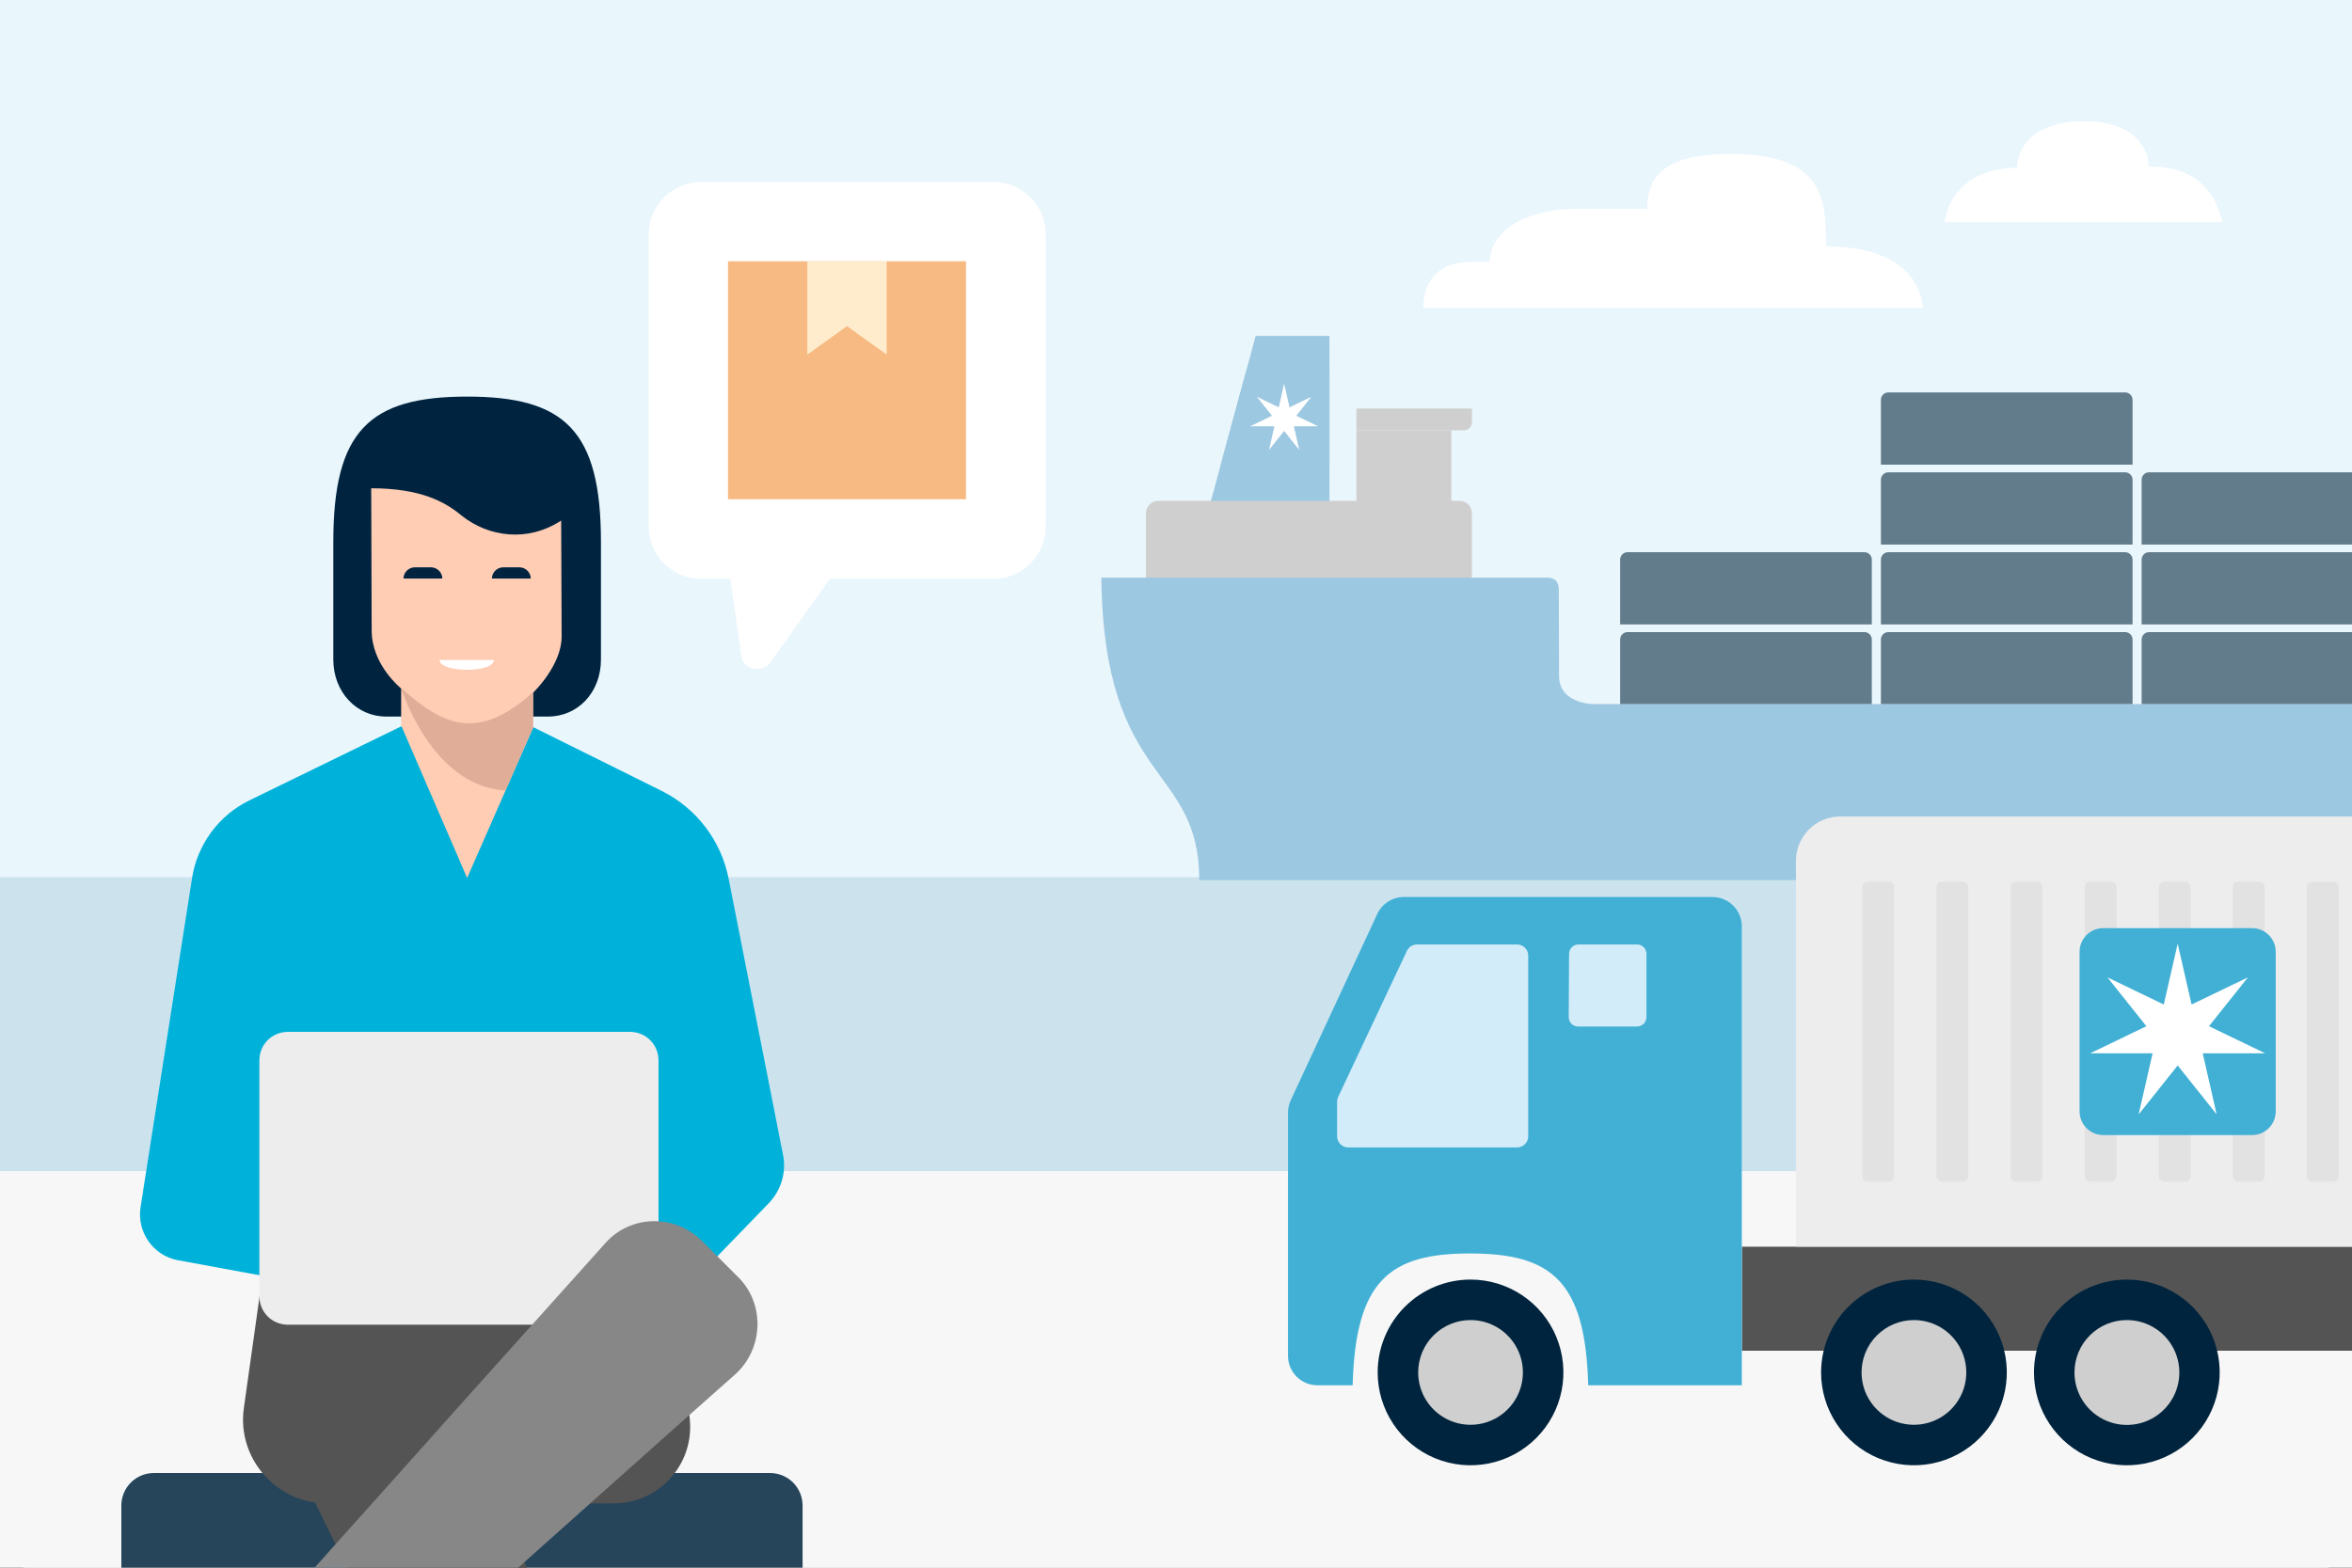 <svg width="504" height="336" viewBox="0 0 504 336" fill="none" xmlns="http://www.w3.org/2000/svg">
<rect x="0" y="0" width="504" height="336" fill="#333333" stroke="none"/>
<g clip-path="url(#clip0_16_2)">
<path d="M0 0H504V329.928C504 333.282 501.314 336 498 336H6C2.686 336 0 333.282 0 329.928V0Z" fill="white"/>
<path d="M0 0H504V329.928C504 333.282 501.314 336 498 336H6C2.686 336 0 333.282 0 329.928V0Z" fill="#B5E0F5" fill-opacity="0.3"/>
<path d="M0 251H504V336H0V251Z" fill="#F7F7F7"/>
<path d="M0 188H504V251H0V188Z" fill="white"/>
<path d="M0 188H504V251H0V188Z" fill="#0073AB" fill-opacity="0.2"/>
<path d="M460.425 35.677C460.425 32.263 457.923 26 446.55 26C435.176 26 432.243 32.093 432.243 35.959C423.513 35.959 417.873 40.427 416.692 47.601H476.23C474.731 41.748 471.395 35.677 460.425 35.677Z" fill="white"/>
<path d="M412 66H305C305 60.865 307.602 56.093 315.406 56.093H319.209C319.209 50.964 324.671 44.728 338.565 44.728H352.966C352.966 37.937 356.426 33 370.889 33C390.739 33 391.302 42.494 391.302 52.813C412.286 52.808 412 66 412 66Z" fill="white"/>
<path d="M284.882 109.4V72H269.072L258.937 109.4H284.882Z" fill="#9DC8E1"/>
<path d="M403.05 133.832V119.945C403.05 119.735 403.092 119.527 403.172 119.334C403.252 119.14 403.37 118.964 403.518 118.816C403.666 118.668 403.842 118.55 404.036 118.47C404.23 118.39 404.438 118.349 404.647 118.349H455.381C455.591 118.349 455.799 118.39 455.992 118.47C456.186 118.55 456.362 118.668 456.51 118.816C456.659 118.964 456.776 119.14 456.857 119.334C456.937 119.528 456.978 119.735 456.978 119.945V133.832H403.05Z" fill="#637C8C"/>
<path d="M403.05 116.708V102.821C403.05 102.612 403.092 102.404 403.172 102.21C403.252 102.017 403.37 101.841 403.518 101.692C403.666 101.544 403.842 101.427 404.036 101.347C404.23 101.266 404.438 101.225 404.647 101.225H455.381C455.591 101.225 455.799 101.266 455.992 101.347C456.186 101.427 456.362 101.544 456.51 101.692C456.659 101.841 456.776 102.017 456.857 102.21C456.937 102.404 456.978 102.612 456.978 102.821V116.708H403.05Z" fill="#637C8C"/>
<path d="M403.05 99.585V85.698C403.05 85.488 403.092 85.281 403.172 85.087C403.252 84.893 403.37 84.717 403.518 84.569C403.666 84.421 403.842 84.303 404.036 84.223C404.23 84.143 404.438 84.102 404.647 84.102H455.381C455.591 84.102 455.799 84.143 455.992 84.223C456.186 84.303 456.362 84.421 456.51 84.569C456.659 84.717 456.776 84.893 456.857 85.087C456.937 85.281 456.978 85.488 456.978 85.698V99.585H403.05Z" fill="#637C8C"/>
<path d="M347.176 150.956V137.069C347.176 136.859 347.217 136.652 347.297 136.458C347.377 136.264 347.495 136.088 347.643 135.94C347.792 135.792 347.968 135.674 348.161 135.594C348.355 135.514 348.563 135.472 348.772 135.472H399.507C399.716 135.472 399.924 135.514 400.118 135.594C400.311 135.674 400.487 135.792 400.636 135.94C400.784 136.088 400.902 136.264 400.982 136.458C401.062 136.652 401.104 136.859 401.104 137.069V150.955L347.176 150.956Z" fill="#637C8C"/>
<path d="M347.176 133.832V119.945C347.176 119.735 347.217 119.528 347.297 119.334C347.377 119.14 347.495 118.964 347.643 118.816C347.792 118.668 347.968 118.55 348.161 118.47C348.355 118.39 348.563 118.349 348.772 118.349H399.507C399.716 118.349 399.924 118.39 400.118 118.47C400.311 118.55 400.487 118.668 400.636 118.816C400.784 118.964 400.902 119.14 400.982 119.334C401.062 119.527 401.104 119.735 401.104 119.945V133.832H347.176Z" fill="#637C8C"/>
<path d="M403.05 150.957V137.071C403.05 136.861 403.092 136.654 403.172 136.46C403.252 136.266 403.37 136.09 403.518 135.942C403.666 135.794 403.842 135.676 404.036 135.596C404.23 135.516 404.437 135.475 404.647 135.475H455.381C455.591 135.475 455.799 135.516 455.992 135.596C456.186 135.676 456.362 135.794 456.51 135.942C456.659 136.09 456.776 136.266 456.857 136.46C456.937 136.654 456.978 136.861 456.978 137.071V150.957H403.05Z" fill="#637C8C"/>
<path d="M458.92 133.832V119.945C458.92 119.735 458.962 119.527 459.042 119.334C459.122 119.14 459.24 118.964 459.388 118.816C459.537 118.668 459.713 118.55 459.906 118.47C460.1 118.39 460.308 118.349 460.517 118.349H511.252C511.461 118.349 511.669 118.39 511.863 118.47C512.056 118.55 512.232 118.668 512.381 118.816C512.529 118.964 512.647 119.14 512.727 119.334C512.807 119.528 512.848 119.735 512.848 119.945V133.832H458.92Z" fill="#637C8C"/>
<path d="M458.92 116.708V102.821C458.92 102.612 458.962 102.404 459.042 102.21C459.122 102.017 459.24 101.841 459.388 101.692C459.537 101.544 459.713 101.427 459.906 101.347C460.1 101.266 460.308 101.225 460.517 101.225H511.252C511.461 101.225 511.669 101.266 511.863 101.347C512.056 101.427 512.232 101.544 512.381 101.692C512.529 101.841 512.647 102.017 512.727 102.21C512.807 102.404 512.848 102.612 512.848 102.821V116.708H458.92Z" fill="#637C8C"/>
<path d="M458.92 150.957V137.071C458.92 136.861 458.962 136.654 459.042 136.46C459.122 136.266 459.24 136.09 459.388 135.942C459.537 135.794 459.713 135.676 459.906 135.596C460.1 135.516 460.308 135.475 460.517 135.475H511.252C511.461 135.475 511.669 135.516 511.863 135.596C512.056 135.676 512.232 135.794 512.381 135.942C512.529 136.09 512.647 136.266 512.727 136.46C512.807 136.654 512.848 136.861 512.848 137.071V150.957H458.92Z" fill="#637C8C"/>
<path d="M290.67 109.403H311.002V92.222H290.67V109.403Z" fill="#CFCFCF"/>
<path d="M245.564 126.023V110.004C245.564 109.654 245.633 109.307 245.767 108.983C245.901 108.66 246.097 108.366 246.345 108.119C246.593 107.871 246.887 107.675 247.211 107.541C247.534 107.408 247.881 107.339 248.231 107.34H312.74C313.447 107.34 314.124 107.621 314.623 108.121C315.122 108.62 315.403 109.297 315.403 110.004V126.023H245.564Z" fill="#CFCFCF"/>
<path d="M313.689 92.222H290.671V87.555H315.407V90.503C315.407 90.959 315.226 91.396 314.904 91.718C314.582 92.04 314.145 92.222 313.689 92.222Z" fill="#CFCFCF"/>
<path d="M261.566 99.71H284.882V79.535H267.035L261.566 99.71Z" fill="#9DC8E1"/>
<path d="M272.576 89.107L269.363 85.076L269.374 85.064L274.018 87.303L275.166 82.274H275.177L276.324 87.303L280.974 85.064L280.985 85.076L277.766 89.107L282.41 91.346L282.405 91.363H277.254L278.401 96.386L278.39 96.397L275.171 92.365L271.958 96.397L271.941 96.386L273.088 91.363H267.932V91.346L272.576 89.107Z" fill="white"/>
<path d="M334.029 126.546C334.039 131.206 334.081 140.581 334.081 144.899C334.081 150.767 341.255 150.906 341.255 150.906H567.364C581.003 150.906 584.38 137.769 585.161 132.805C585.285 132.217 585.628 131.697 586.119 131.35C586.611 131.003 587.216 130.854 587.812 130.935L679 131.073L643.154 166.593C647.59 168.256 651.379 171.291 653.972 175.255C656.564 179.219 657.825 183.907 657.571 188.637H256.981C256.981 163.597 236.528 168.554 236 123.804H331.404C333.48 123.804 334.015 124.871 334.029 126.546Z" fill="#9DC8E1"/>
<path d="M373.262 289.497L715 289.497V267.202L373.262 267.202V289.497Z" fill="#545454"/>
<path d="M276.613 235.764L295.123 195.903C295.628 194.813 296.434 193.89 297.447 193.243C298.46 192.596 299.637 192.252 300.838 192.252H366.96C368.628 192.256 370.226 192.922 371.404 194.103C372.582 195.284 373.244 196.884 373.244 198.552V296.903H340.326C339.757 274.459 332.365 268.653 314.978 268.653C297.921 268.653 290.439 274.309 289.856 296.903H282.299C280.629 296.903 279.026 296.239 277.845 295.058C276.664 293.876 276 292.274 276 290.604V238.413C276.007 237.496 276.216 236.591 276.613 235.764Z" fill="#42B0D5"/>
<path d="M384.844 267.187V184.501C384.844 181.982 385.845 179.565 387.627 177.783C389.409 176.001 391.826 175 394.345 175H696.447C698.967 175 701.384 176.001 703.165 177.783C704.947 179.565 705.948 181.982 705.948 184.501V267.187H384.844Z" fill="#EDEDED"/>
<path d="M499.981 253.256H495.492C495.178 253.256 494.878 253.132 494.656 252.91C494.434 252.688 494.31 252.388 494.31 252.074V190.157C494.31 189.844 494.434 189.543 494.656 189.322C494.878 189.1 495.178 188.975 495.492 188.975H499.981C500.298 188.975 500.602 189.102 500.827 189.326C501.051 189.55 501.178 189.855 501.178 190.172V252.059C501.178 252.373 501.053 252.673 500.831 252.895C500.61 253.117 500.309 253.241 499.996 253.241L499.981 253.256Z" fill="#E2E2E2"/>
<path d="M484.107 253.256H479.618C479.301 253.256 478.996 253.13 478.772 252.906C478.547 252.681 478.421 252.377 478.421 252.059V190.143C478.421 189.829 478.546 189.528 478.767 189.307C478.989 189.085 479.29 188.96 479.603 188.96H484.092C484.406 188.96 484.706 189.085 484.928 189.307C485.15 189.528 485.274 189.829 485.274 190.143V252.059C485.276 252.214 485.248 252.368 485.19 252.513C485.133 252.657 485.047 252.788 484.939 252.899C484.83 253.01 484.701 253.099 484.558 253.16C484.416 253.222 484.262 253.254 484.107 253.256Z" fill="#E2E2E2"/>
<path d="M463.788 253.256H468.232C468.885 253.256 469.414 252.727 469.414 252.074V190.143C469.414 189.49 468.885 188.96 468.232 188.96H463.788C463.136 188.96 462.606 189.49 462.606 190.143V252.074C462.606 252.727 463.136 253.256 463.788 253.256Z" fill="#E2E2E2"/>
<path d="M447.91 253.256H452.354C453.007 253.256 453.536 252.727 453.536 252.074V190.143C453.536 189.49 453.007 188.96 452.354 188.96H447.91C447.257 188.96 446.728 189.49 446.728 190.143V252.074C446.728 252.727 447.257 253.256 447.91 253.256Z" fill="#E2E2E2"/>
<path d="M432.036 253.256H436.48C437.132 253.256 437.662 252.727 437.662 252.074V190.143C437.662 189.49 437.132 188.96 436.48 188.96H432.036C431.383 188.96 430.853 189.49 430.853 190.143V252.074C430.853 252.727 431.383 253.256 432.036 253.256Z" fill="#E2E2E2"/>
<path d="M416.147 253.256H420.591C421.244 253.256 421.773 252.727 421.773 252.074V190.143C421.773 189.49 421.244 188.96 420.591 188.96H416.147C415.494 188.96 414.965 189.49 414.965 190.143V252.074C414.965 252.727 415.494 253.256 416.147 253.256Z" fill="#E2E2E2"/>
<path d="M400.268 253.256H404.712C405.365 253.256 405.895 252.727 405.895 252.074V190.143C405.895 189.49 405.365 188.96 404.712 188.96H400.268C399.616 188.96 399.086 189.49 399.086 190.143V252.074C399.086 252.727 399.616 253.256 400.268 253.256Z" fill="#E2E2E2"/>
<path d="M487.653 238.218C487.653 239.56 487.12 240.846 486.172 241.795C485.224 242.743 483.937 243.276 482.596 243.276H450.695C449.352 243.276 448.064 242.743 447.113 241.795C446.163 240.847 445.626 239.561 445.623 238.218V203.983C445.626 202.64 446.163 201.354 447.113 200.406C448.064 199.458 449.352 198.926 450.695 198.926H482.596C483.937 198.926 485.224 199.459 486.172 200.407C487.12 201.355 487.653 202.642 487.653 203.983V238.218Z" fill="#42B0D5"/>
<path d="M473.348 219.949L481.638 209.55L481.608 209.52L469.623 215.296L466.66 202.323H466.63L463.668 215.296L451.682 209.52L451.652 209.55L459.942 219.949L447.956 225.725L447.971 225.755H461.273L458.311 238.727L458.356 238.757L466.645 228.358L474.935 238.757L474.965 238.727L472.017 225.755H485.319L485.334 225.725L473.348 219.949Z" fill="white"/>
<path d="M336.155 218.003C336.155 218.533 336.364 219.04 336.737 219.416C337.11 219.792 337.616 220.005 338.145 220.009H350.804C351.335 220.009 351.845 219.797 352.221 219.421C352.597 219.045 352.809 218.535 352.809 218.003V204.432C352.809 203.9 352.597 203.39 352.221 203.014C351.845 202.638 351.335 202.427 350.804 202.427H338.22C337.691 202.431 337.184 202.644 336.812 203.02C336.439 203.395 336.23 203.903 336.23 204.432L336.155 218.003Z" fill="#D3ECF9"/>
<path d="M435.851 294.15C435.851 298.086 437.018 301.933 439.204 305.206C441.391 308.479 444.499 311.029 448.136 312.536C451.772 314.042 455.773 314.436 459.634 313.668C463.494 312.9 467.04 311.005 469.823 308.222C472.606 305.438 474.502 301.892 475.27 298.032C476.037 294.172 475.643 290.17 474.137 286.534C472.631 282.898 470.08 279.79 466.807 277.603C463.535 275.416 459.687 274.249 455.751 274.249C450.474 274.253 445.415 276.351 441.684 280.082C437.952 283.813 435.855 288.873 435.851 294.15Z" fill="#00243D"/>
<path d="M444.53 294.15C444.527 296.374 445.184 298.549 446.417 300.399C447.651 302.249 449.406 303.692 451.46 304.544C453.514 305.397 455.774 305.62 457.955 305.187C460.137 304.754 462.14 303.684 463.713 302.111C465.285 300.539 466.356 298.535 466.789 296.354C467.222 294.173 466.998 291.912 466.146 289.858C465.293 287.804 463.851 286.049 462.001 284.816C460.15 283.582 457.976 282.925 455.752 282.928C452.776 282.928 449.921 284.111 447.817 286.215C445.712 288.32 444.53 291.174 444.53 294.15Z" fill="#CFCFCF"/>
<path d="M390.232 294.15C390.232 298.086 391.399 301.933 393.586 305.206C395.773 308.479 398.881 311.029 402.517 312.536C406.154 314.042 410.155 314.436 414.015 313.668C417.876 312.9 421.422 311.005 424.205 308.222C426.988 305.438 428.883 301.892 429.651 298.032C430.419 294.172 430.025 290.17 428.519 286.534C427.012 282.898 424.462 279.79 421.189 277.603C417.916 275.416 414.069 274.249 410.133 274.249C404.856 274.253 399.797 276.351 396.065 280.082C392.334 283.813 390.236 288.873 390.232 294.15Z" fill="#00243D"/>
<path d="M398.905 294.15C398.905 296.37 399.563 298.54 400.796 300.385C402.03 302.231 403.782 303.669 405.833 304.518C407.883 305.368 410.14 305.59 412.317 305.157C414.494 304.724 416.493 303.655 418.063 302.086C419.632 300.516 420.701 298.517 421.134 296.34C421.567 294.163 421.345 291.906 420.495 289.856C419.646 287.805 418.208 286.053 416.362 284.819C414.517 283.586 412.347 282.928 410.127 282.928C407.151 282.928 404.297 284.111 402.192 286.215C400.087 288.32 398.905 291.174 398.905 294.15Z" fill="#CFCFCF"/>
<path d="M295.215 294.15C295.215 298.086 296.382 301.933 298.569 305.206C300.755 308.479 303.863 311.029 307.5 312.536C311.136 314.042 315.137 314.436 318.998 313.668C322.858 312.9 326.404 311.005 329.187 308.222C331.97 305.438 333.866 301.892 334.634 298.032C335.401 294.172 335.007 290.17 333.501 286.534C331.995 282.898 329.444 279.79 326.172 277.603C322.899 275.416 319.051 274.249 315.115 274.249C309.837 274.249 304.776 276.346 301.043 280.078C297.311 283.81 295.215 288.872 295.215 294.15Z" fill="#00243D"/>
<path d="M303.894 294.15C303.894 296.37 304.552 298.54 305.785 300.385C307.018 302.231 308.771 303.669 310.821 304.518C312.872 305.368 315.128 305.59 317.305 305.157C319.482 304.724 321.482 303.655 323.051 302.086C324.621 300.516 325.69 298.517 326.123 296.34C326.556 294.163 326.333 291.906 325.484 289.856C324.635 287.805 323.196 286.053 321.351 284.819C319.505 283.586 317.336 282.928 315.116 282.928C312.14 282.928 309.285 284.111 307.181 286.215C305.076 288.32 303.894 291.174 303.894 294.15Z" fill="#CFCFCF"/>
<path d="M288.84 245.924H325.096C325.727 245.924 326.332 245.674 326.778 245.227C327.224 244.781 327.475 244.176 327.475 243.545V204.806C327.475 204.175 327.224 203.57 326.778 203.124C326.332 202.678 325.727 202.427 325.096 202.427H303.639C303.187 202.426 302.745 202.554 302.364 202.795C301.982 203.036 301.677 203.381 301.484 203.789L286.746 235.106C286.599 235.425 286.522 235.772 286.521 236.124V243.605C286.536 244.215 286.786 244.797 287.217 245.228C287.649 245.66 288.23 245.909 288.84 245.924Z" fill="#D3ECF9"/>
<path d="M26 349.094V322.725C26 318.815 29.108 315.706 33.018 315.706H164.965C168.875 315.706 171.984 318.815 171.984 322.725V349.094" fill="#26455A"/>
<path d="M127.871 312.899L70.119 322.223C59.19 322.223 50.668 312.498 52.272 301.669L56.684 270.287H144.715L127.871 312.899Z" fill="#545454"/>
<path d="M131.48 322.223H117.343L144.614 270.287L147.823 304.276C148.725 313.902 141.206 322.223 131.48 322.223Z" fill="#545454"/>
<path d="M114.135 155.786L141.808 169.522C149.227 173.232 154.541 180.15 156.145 188.372L167.776 247.427C168.578 251.237 167.375 255.247 164.567 258.055L146.119 277.105L138.399 269.886L67.111 271.791L66.409 275.3L38.035 270.086C32.821 269.084 29.312 264.071 30.114 258.757L41.143 188.271C42.246 181.052 46.858 174.736 53.475 171.527L85.961 155.686H114.135V155.786Z" fill="#00B2D9"/>
<path d="M112.43 334.857L116.641 346.587H79.544L71.924 331.047L67.512 322.023L54.578 295.654L78.641 285.527L82.451 283.923L89.871 280.815L91.977 280.012L92.779 279.611L92.979 280.313L94.283 283.923L99.897 299.664L105.913 316.408L112.43 334.857Z" fill="#545454"/>
<path d="M83.255 288.334L69.719 280.113C68.215 279.21 67.814 277.305 68.716 275.801L87.766 244.62C88.669 243.116 90.574 242.715 92.078 243.617L105.613 251.839C107.117 252.741 107.518 254.646 106.616 256.15L87.566 287.332C86.663 288.836 84.758 289.237 83.255 288.334Z" fill="#545454"/>
<path d="M116.641 346.587H99.295L112.43 334.857L116.641 346.587Z" fill="#545454"/>
<path d="M134.99 283.923H61.697C58.288 283.923 55.581 281.216 55.581 277.807V227.274C55.581 223.865 58.288 221.158 61.697 221.158H134.99C138.399 221.158 141.106 223.865 141.106 227.274V277.807C141.106 281.216 138.298 283.923 134.99 283.923Z" fill="#EDEDED"/>
<path d="M157.449 294.651L147.723 303.274L126.568 322.123L112.431 334.756L99.296 346.587H57.988L71.924 330.946L81.449 320.318L99.998 299.564L114.035 283.923L126.267 270.287L129.676 266.477C132.684 263.068 136.995 261.464 141.206 261.765C144.515 261.965 147.723 263.369 150.33 265.875L153.84 269.385L158.151 273.696C163.966 279.411 163.665 289.137 157.449 294.651Z" fill="#878787"/>
<path d="M117.444 153.58C123.76 153.58 128.774 148.467 128.774 141.348C128.774 133.929 128.774 120.393 128.774 116.182C128.774 92.319 121.053 85 100.098 85C79.143 85 71.423 92.319 71.423 116.182C71.423 120.393 71.423 133.929 71.423 141.348C71.423 148.367 76.436 153.58 82.753 153.58H117.444Z" fill="#00243F"/>
<path d="M79.544 104.652L79.644 135.132C79.644 142.551 85.961 147.564 85.961 147.564V155.485L100.098 188.171L114.235 155.987V148.467C114.235 148.467 120.352 142.651 120.352 136.435C120.352 134.831 120.251 111.57 120.251 111.57C113.032 116.282 104.71 115.079 98.995 110.567C95.386 107.559 90.172 104.652 79.544 104.652Z" fill="#FFCCB4"/>
<path d="M86.463 124.003C86.463 122.699 87.566 121.596 88.869 121.596H92.378C93.682 121.596 94.785 122.699 94.785 124.003H86.463Z" fill="#00243F"/>
<path d="M105.411 124.003C105.411 122.699 106.514 121.596 107.817 121.596H111.327C112.63 121.596 113.733 122.699 113.733 124.003H105.411Z" fill="#00243F"/>
<path d="M114.236 148.367V155.886L108.32 169.422C92.378 168.52 85.962 147.464 85.962 147.464C95.085 155.686 102.505 158.894 114.236 148.367Z" fill="#E0AD98"/>
<path d="M105.814 141.448H94.183C94.083 144.156 105.814 144.356 105.814 141.448Z" fill="white"/>
<path d="M212.848 39H150.227C144.026 39 139 44.026 139 50.227V112.848C139 119.048 144.026 124.074 150.227 124.074H212.848C219.048 124.074 224.074 119.048 224.074 112.848V50.227C224.074 44.026 219.048 39 212.848 39Z" fill="white"/>
<path d="M158.963 141.282L155.757 118.918H181.537L165.513 141.322C165.242 141.944 164.784 142.474 164.198 142.846C163.613 143.217 162.926 143.413 162.225 143.409C161.523 143.405 160.839 143.2 160.258 142.822C159.678 142.443 159.227 141.907 158.963 141.282Z" fill="white"/>
<path d="M156 107H207V56H156V107Z" fill="#F7BA83"/>
<path d="M173 76L181.496 69.897L190 76V56L173 56.011V76Z" fill="#FFECCC"/>
</g>
<defs>
<clipPath id="clip0_16_2">
<rect width="504" height="336" fill="white"/>
</clipPath>
</defs>
</svg>
